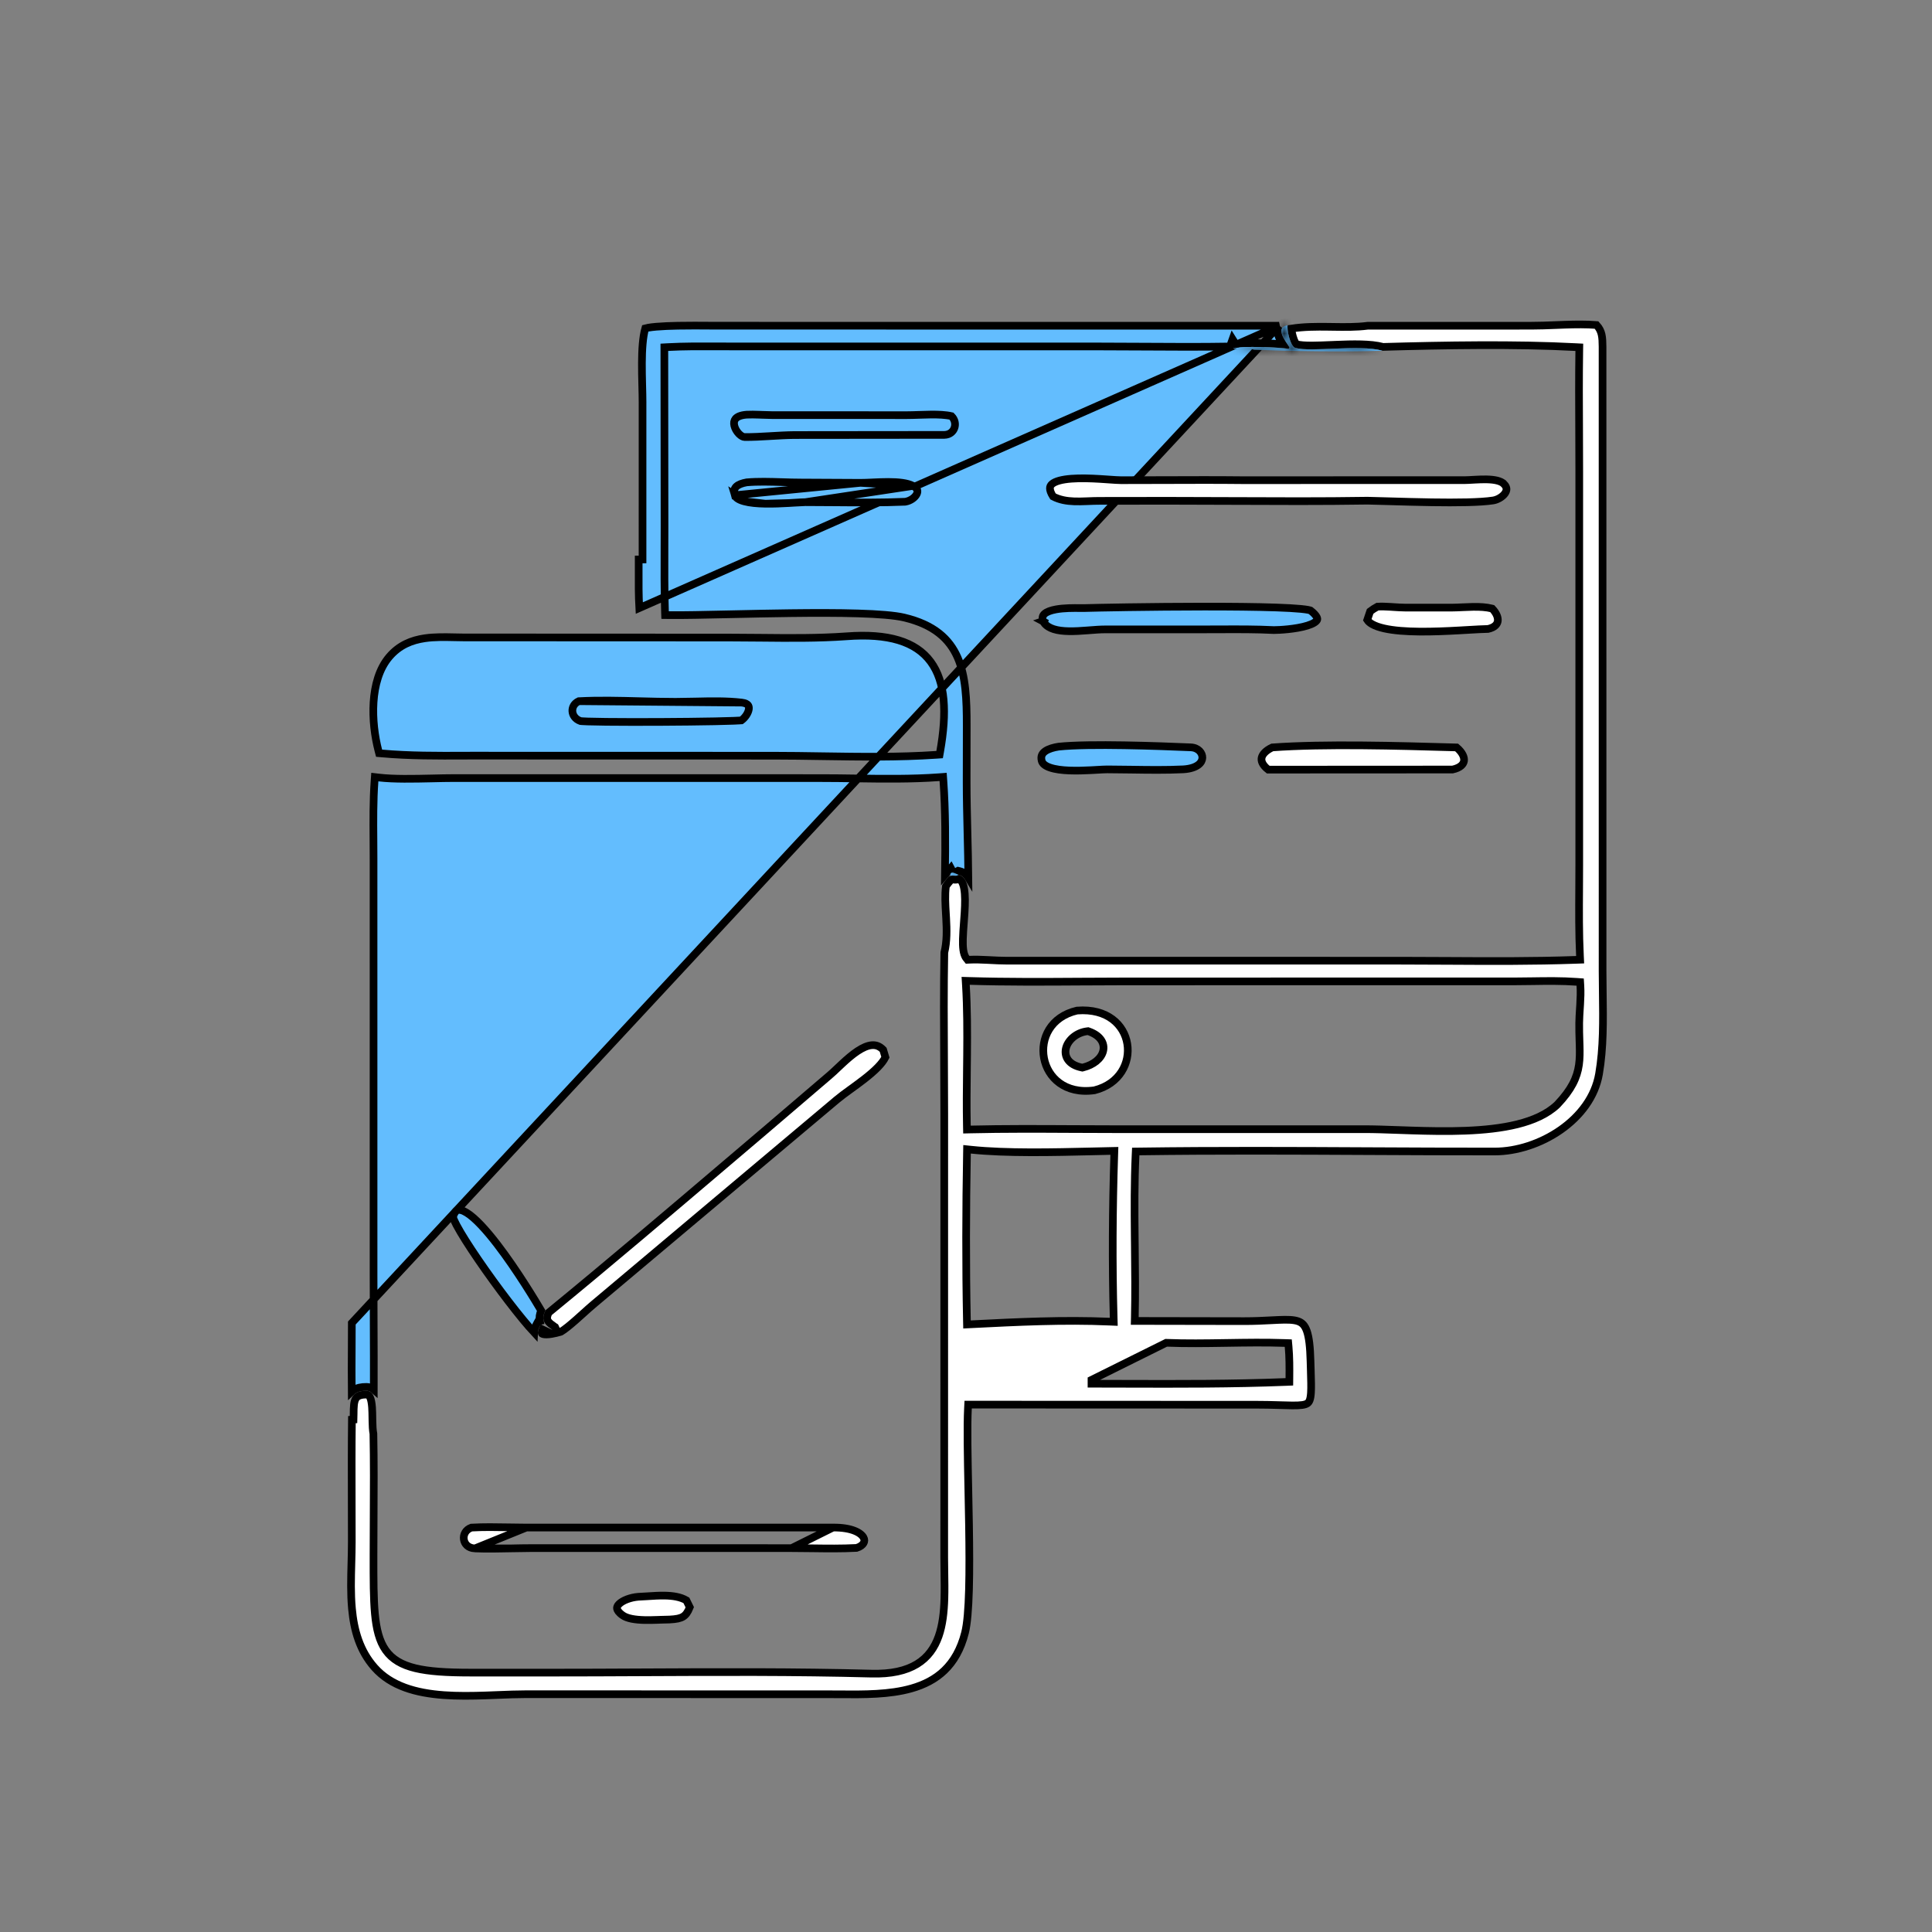 <svg xmlns="http://www.w3.org/2000/svg" width="252" height="252" viewBox="0 0 252 252" fill="none"><rect x="0" y="0" width="252" height="252" fill="#808080" stroke="none"/><path d="M166.836 42.488L93.351 42.483C93.35 42.483 93.35 42.483 93.35 42.483C93.121 42.483 92.808 42.48 92.433 42.477C91.398 42.469 89.896 42.457 88.413 42.486C87.405 42.505 86.418 42.544 85.607 42.614C85.201 42.649 84.846 42.691 84.558 42.742C84.395 42.77 84.264 42.8 84.162 42.828C83.838 43.973 83.737 45.614 83.728 47.348C83.723 48.264 83.743 49.19 83.765 50.06C83.768 50.171 83.77 50.281 83.773 50.39C83.792 51.133 83.81 51.829 83.81 52.425V52.425L83.809 72.973V72.973L83.309 72.973C83.31 73.436 83.308 73.901 83.306 74.366C83.298 76.015 83.291 77.668 83.385 79.313L166.836 42.488ZM166.836 42.488C166.797 42.542 166.763 42.601 166.734 42.665C166.55 43.067 166.64 43.505 166.76 43.839C166.889 44.196 167.106 44.573 167.321 44.904C166.534 44.835 165.446 44.78 164.388 44.761C163.616 44.746 162.847 44.751 162.203 44.784C161.882 44.801 161.586 44.825 161.335 44.859C161.281 44.866 161.228 44.873 161.176 44.882L160.77 44.238L160.427 45.196C156.609 45.261 152.783 45.237 148.955 45.213C147.007 45.201 145.06 45.189 143.112 45.189L95.156 45.186H95.156C94.569 45.186 93.978 45.184 93.387 45.181C91.31 45.172 89.212 45.162 87.127 45.274L86.653 45.3L86.654 45.774L86.678 68.627C86.678 68.627 86.678 68.627 86.678 68.627C86.678 69.535 86.675 70.444 86.672 71.355C86.662 74.147 86.651 76.952 86.736 79.749L86.751 80.228L87.229 80.234C89.007 80.257 91.904 80.194 95.24 80.122C97.695 80.068 100.388 80.01 103.047 79.977C106.193 79.938 109.299 79.933 111.932 80.014C114.581 80.094 116.708 80.26 117.922 80.547C121.844 81.474 123.846 83.35 124.902 85.755C125.981 88.211 126.099 91.27 126.095 94.627C126.095 94.628 126.095 94.628 126.095 94.628L126.084 101.941V101.941C126.083 104.09 126.139 106.391 126.196 108.745C126.242 110.643 126.289 112.574 126.308 114.487C126.057 114.07 125.692 113.748 125.161 113.625L124.971 113.581L124.801 113.677C124.708 113.73 124.658 113.742 124.638 113.746C124.621 113.749 124.604 113.75 124.559 113.743C124.547 113.741 124.533 113.738 124.516 113.735C124.458 113.725 124.375 113.71 124.272 113.707L124.022 113.235L123.545 113.806C123.476 113.889 123.399 113.977 123.317 114.07C123.298 114.093 123.278 114.115 123.258 114.138C123.316 109.951 123.332 105.738 123.051 101.837L123.015 101.337L122.516 101.374C118.911 101.638 115.229 101.586 111.553 101.534C110.069 101.513 108.586 101.492 107.11 101.492L59.227 101.487H59.226C58.351 101.488 57.386 101.51 56.39 101.533C53.971 101.587 51.367 101.647 49.41 101.417L48.89 101.356L48.853 101.878C48.672 104.435 48.691 107.023 48.711 109.578C48.717 110.369 48.723 111.157 48.723 111.94L48.726 166.438C48.726 168.542 48.734 170.645 48.743 172.747C48.754 175.584 48.765 178.42 48.756 181.254C48.721 181.223 48.684 181.194 48.645 181.166C48.406 180.992 48.122 180.903 47.807 180.901C47.125 180.895 46.575 181.018 46.148 181.291C46.048 181.355 45.958 181.425 45.877 181.501C45.856 179.592 45.867 177.68 45.878 175.765C45.884 174.7 45.89 173.633 45.89 172.565V172.565L166.836 42.488ZM49.357 97.903L49.446 98.244L49.797 98.275C53.432 98.596 57.017 98.58 60.627 98.564C60.906 98.563 61.185 98.562 61.464 98.561C61.465 98.561 61.465 98.561 61.465 98.561L100.837 98.57H100.837C102.935 98.571 105.053 98.603 107.181 98.636C112.172 98.713 117.213 98.79 122.168 98.451L122.558 98.424L122.626 98.04C123.53 92.953 123.332 88.948 121.397 86.321C119.437 83.66 115.836 82.585 110.409 82.997C106.685 83.263 102.918 83.224 99.145 83.185C97.784 83.171 96.423 83.157 95.063 83.157C95.062 83.157 95.062 83.157 95.062 83.157L60.46 83.142C60.459 83.142 60.459 83.142 60.458 83.142C60.087 83.139 59.706 83.131 59.32 83.123C58.027 83.095 56.672 83.065 55.395 83.253C53.705 83.501 52.084 84.135 50.774 85.67C49.442 87.23 48.865 89.408 48.725 91.598C48.584 93.798 48.88 96.075 49.357 97.903Z" fill="#63BDFE" stroke="black"></path><mask id="path-2-inside-1_1559_10728" fill="white"><path d="M123.929 114.127C124.044 113.512 124.62 113.969 125.049 114.112C124.524 114.411 124.425 114.103 123.993 114.248L123.929 114.127Z"></path></mask><path d="M123.929 114.127C124.044 113.512 124.62 113.969 125.049 114.112C124.524 114.411 124.425 114.103 123.993 114.248L123.929 114.127Z" fill="#63BDFE"></path><path d="M123.929 114.127L122.946 113.943L122.882 114.286L123.045 114.595L123.929 114.127ZM125.049 114.112L125.543 114.981L127.493 113.872L125.365 113.163L125.049 114.112ZM123.993 114.248L123.109 114.716L123.507 115.467L124.312 115.196L123.993 114.248ZM124.912 114.311C124.911 114.314 124.9 114.374 124.85 114.458C124.795 114.549 124.702 114.652 124.566 114.726C124.434 114.796 124.313 114.813 124.236 114.814C124.164 114.815 124.121 114.803 124.119 114.803C124.115 114.802 124.127 114.805 124.161 114.819C124.195 114.832 124.235 114.85 124.292 114.876C124.381 114.918 124.56 115.003 124.733 115.061L125.365 113.163C125.323 113.149 125.269 113.124 125.126 113.059C125.02 113.01 124.827 112.921 124.623 112.868C124.436 112.819 124.031 112.742 123.618 112.965C123.167 113.207 123.003 113.637 122.946 113.943L124.912 114.311ZM124.554 113.243C124.499 113.274 124.505 113.262 124.554 113.253C124.61 113.244 124.651 113.251 124.633 113.248C124.626 113.247 124.617 113.246 124.599 113.243C124.585 113.24 124.56 113.236 124.534 113.232C124.481 113.224 124.405 113.213 124.314 113.209C124.117 113.199 123.905 113.223 123.674 113.301L124.312 115.196C124.252 115.216 124.114 115.193 124.339 115.227C124.465 115.245 124.657 115.265 124.892 115.225C125.121 115.185 125.336 115.099 125.543 114.981L124.554 113.243ZM124.877 113.78L124.813 113.659L123.045 114.595L123.109 114.716L124.877 113.78Z" fill="black" mask="url(#path-2-inside-1_1559_10728)"></path><path d="M75.493 91.459C78.123 91.32 80.773 91.39 83.436 91.46C84.989 91.501 86.546 91.542 88.107 91.542L75.493 91.459ZM75.493 91.459C74.885 91.743 74.633 92.263 74.658 92.754C74.684 93.264 75.014 93.799 75.705 94.049C75.712 94.05 75.724 94.052 75.743 94.054C75.789 94.059 75.855 94.066 75.942 94.072C76.117 94.084 76.358 94.096 76.66 94.106C77.261 94.126 78.087 94.142 79.064 94.152C81.017 94.174 83.566 94.176 86.125 94.164C88.684 94.151 91.25 94.123 93.238 94.084C94.232 94.064 95.079 94.042 95.708 94.017C96.022 94.005 96.279 93.992 96.47 93.979C96.566 93.973 96.643 93.966 96.7 93.96C96.703 93.96 96.706 93.959 96.709 93.959C97.21 93.591 97.601 92.991 97.671 92.502C97.706 92.259 97.658 92.088 97.56 91.969C97.459 91.847 97.239 91.699 96.769 91.642L75.493 91.459ZM90.664 91.502C89.81 91.522 88.956 91.542 88.107 91.542L90.664 91.502ZM90.664 91.502C92.734 91.455 94.799 91.407 96.769 91.642L90.664 91.502ZM75.725 94.056L75.725 94.056L75.725 94.056Z" fill="#63BDFE" stroke="black"></path><path d="M45.877 196.182C45.868 192.509 45.858 188.839 45.901 185.171L46.113 185.156C46.122 184.913 46.124 184.671 46.125 184.44L46.125 184.392C46.127 184.176 46.128 183.972 46.134 183.774C46.147 183.345 46.184 182.993 46.275 182.711C46.361 182.443 46.49 182.26 46.687 182.133C46.895 182.001 47.232 181.896 47.799 181.901C47.922 181.902 48 181.934 48.059 181.976C48.123 182.023 48.194 182.104 48.261 182.244C48.403 182.537 48.486 182.985 48.528 183.558C48.56 183.997 48.567 184.467 48.573 184.944C48.575 185.08 48.577 185.217 48.58 185.354C48.591 185.934 48.612 186.526 48.705 187.012C48.777 190.659 48.757 194.311 48.737 197.967C48.728 199.599 48.72 201.232 48.719 202.866L48.719 203.003C48.717 206.054 48.716 208.523 48.901 210.496C49.089 212.494 49.473 214.06 50.303 215.238C51.148 216.436 52.405 217.165 54.184 217.595C55.949 218.021 58.273 218.165 61.313 218.166L71.682 218.168C75.653 218.169 79.627 218.15 83.6 218.131C93.628 218.083 103.655 218.035 113.659 218.299C116.245 218.367 118.175 217.924 119.601 217.056C121.037 216.183 121.909 214.91 122.432 213.427C122.95 211.955 123.129 210.265 123.182 208.523C123.216 207.4 123.198 206.225 123.18 205.06C123.17 204.428 123.16 203.8 123.159 203.184L123.164 145.355C123.165 143.04 123.152 140.725 123.139 138.412C123.113 133.688 123.087 128.969 123.172 124.255C123.535 122.781 123.491 121.242 123.411 119.779C123.4 119.588 123.389 119.399 123.378 119.212C123.304 117.941 123.234 116.741 123.376 115.614C123.547 115.332 123.772 115.073 124.022 114.785C124.03 114.776 124.038 114.767 124.046 114.758L124.152 114.722C124.215 114.701 124.225 114.703 124.325 114.719C124.348 114.722 124.377 114.727 124.412 114.732C124.511 114.747 124.645 114.76 124.807 114.732C124.899 114.716 124.99 114.689 125.084 114.651C125.383 114.793 125.62 115.162 125.755 115.907C125.907 116.744 125.887 117.849 125.814 119.037C125.789 119.457 125.756 119.89 125.724 120.32C125.667 121.074 125.612 121.818 125.595 122.468C125.581 122.985 125.591 123.471 125.647 123.886C125.701 124.286 125.808 124.695 126.046 124.992L126.206 125.191L126.461 125.179C127.212 125.142 127.992 125.171 128.794 125.211C128.931 125.218 129.069 125.225 129.208 125.232C129.872 125.267 130.549 125.302 131.212 125.303H131.213L182.716 125.308C184.729 125.309 186.747 125.32 188.768 125.332C194.373 125.364 199.999 125.395 205.598 125.197L206.104 125.179L206.08 124.673C205.94 121.74 205.958 118.794 205.977 115.84C205.983 114.822 205.989 113.804 205.989 112.784L205.99 61.522C205.99 59.766 205.982 58.01 205.974 56.256C205.957 52.762 205.94 49.272 205.99 45.782L205.997 45.301L205.517 45.276C197.697 44.858 188.235 45.024 180.396 45.249C178.776 44.811 176.397 44.877 174.25 44.965C174.05 44.974 173.852 44.982 173.656 44.99C172.763 45.028 171.917 45.064 171.167 45.068C170.252 45.071 169.547 45.025 169.106 44.899C169.101 44.895 169.091 44.886 169.078 44.872C169.04 44.831 168.991 44.763 168.936 44.663C168.826 44.463 168.721 44.187 168.635 43.883C168.549 43.583 168.488 43.274 168.456 43.017C168.45 42.96 168.444 42.908 168.441 42.859C170.068 42.608 171.697 42.604 173.316 42.626C173.49 42.628 173.663 42.631 173.837 42.634C175.384 42.657 176.929 42.681 178.392 42.489L199.726 42.484C200.759 42.484 201.824 42.442 202.883 42.4C203.298 42.384 203.713 42.367 204.124 42.353C205.53 42.306 206.914 42.288 208.242 42.392C208.973 43.182 209.016 43.963 209.029 45.223C209.029 45.224 209.029 45.225 209.029 45.226L209.033 126.684V126.685C209.034 127.627 209.047 128.573 209.06 129.521C209.109 133.082 209.158 136.659 208.57 140.079C208.059 143.054 206.129 145.581 203.564 147.374C200.999 149.168 197.842 150.195 194.962 150.197C189.509 150.201 184.05 150.175 178.589 150.149C168.597 150.1 158.597 150.052 148.611 150.19L148.14 150.196L148.118 150.667C147.957 154.192 147.973 157.725 148.009 161.246C148.014 161.705 148.019 162.164 148.024 162.622C148.057 165.686 148.091 168.739 148.022 171.786L148.01 172.297L148.521 172.298L162.288 172.321H162.288C163.635 172.322 164.801 172.262 165.787 172.21C166.133 172.192 166.458 172.175 166.76 172.163C167.953 172.113 168.756 172.134 169.329 172.34C169.84 172.525 170.204 172.871 170.467 173.638C170.743 174.444 170.888 175.667 170.937 177.531C170.949 177.967 170.961 178.37 170.973 178.744C171.011 180.014 171.04 180.945 170.996 181.646C170.94 182.565 170.765 182.883 170.531 183.044C170.397 183.136 170.193 183.212 169.862 183.26C169.531 183.308 169.109 183.323 168.562 183.319C168.138 183.316 167.655 183.301 167.098 183.284C166.937 183.279 166.769 183.274 166.594 183.269C165.821 183.247 164.927 183.226 163.897 183.225L126.756 183.211L126.281 183.211L126.257 183.686C126.136 186.068 126.218 190.069 126.307 194.389C126.338 195.903 126.37 197.457 126.394 198.994C126.441 201.963 126.459 204.876 126.39 207.345C126.321 209.829 126.164 211.815 125.874 212.96C125.317 215.16 124.374 216.739 123.185 217.883C121.995 219.029 120.531 219.762 118.898 220.228C116.027 221.046 112.712 221.022 109.546 220.999C109.076 220.995 108.61 220.992 108.149 220.991H108.149L68.561 220.984C67.421 220.984 66.185 221.034 64.913 221.084C64.405 221.105 63.891 221.125 63.375 221.143C61.557 221.205 59.695 221.233 57.893 221.102C54.278 220.84 51.006 219.941 48.848 217.498C46.92 215.316 46.169 212.663 45.908 209.816C45.729 207.866 45.783 205.876 45.836 203.901C45.861 202.965 45.886 202.032 45.886 201.108C45.886 199.466 45.882 197.823 45.877 196.182ZM126.502 127.951L125.955 127.935L125.988 128.48C126.167 131.509 126.169 134.561 126.141 137.627C126.135 138.244 126.128 138.861 126.121 139.48C126.094 141.929 126.066 144.386 126.114 146.831L126.124 147.333L126.626 147.321C130.976 147.22 135.332 147.242 139.694 147.264C141.492 147.273 143.291 147.283 145.091 147.283H145.091H177.983C179.276 147.283 180.772 147.336 182.393 147.394C182.949 147.413 183.518 147.434 184.1 147.453C186.371 147.526 188.807 147.577 191.18 147.483C193.551 147.39 195.877 147.152 197.927 146.641C199.973 146.131 201.785 145.34 203.088 144.113L203.098 144.103L203.108 144.094C204.979 142.127 205.708 140.572 205.948 138.902C206.066 138.084 206.064 137.255 206.039 136.372C206.033 136.164 206.026 135.953 206.019 135.738C205.996 135.03 205.971 134.276 205.983 133.43C205.992 132.818 206.031 132.212 206.07 131.593C206.082 131.405 206.094 131.216 206.106 131.025C206.154 130.214 206.188 129.381 206.136 128.536L206.109 128.1L205.674 128.068C203.733 127.924 201.755 127.953 199.814 127.982C199.085 127.993 198.362 128.004 197.648 128.005L147.066 128.011C145.051 128.011 143.035 128.023 141.02 128.036C136.173 128.066 131.329 128.097 126.502 127.951ZM126.678 149.965L126.136 149.908L126.126 150.453C125.995 157.691 125.971 165.001 126.119 172.242L126.13 172.757L126.644 172.731C132.687 172.425 138.716 172.127 144.738 172.388L145.274 172.411L145.259 171.875C145.066 164.821 145.112 157.699 145.337 150.643L145.354 150.116L144.827 150.127C144.073 150.142 143.285 150.161 142.471 150.18C137.359 150.3 131.263 150.444 126.678 149.965ZM152.129 175.148L152.112 175.147L142.369 179.983L142.369 180.483C142.369 180.483 142.369 180.483 142.369 180.483C143.855 180.485 145.342 180.489 146.829 180.493C153.779 180.513 160.744 180.532 167.701 180.257L168.176 180.238L168.181 179.763C168.194 178.398 168.2 177.019 168.074 175.628L168.034 175.189L167.594 175.174C165.059 175.084 162.519 175.125 159.993 175.166L159.838 175.168C157.256 175.21 154.688 175.249 152.129 175.148Z" fill="white" stroke="black"></path><path d="M142.031 134.538L141.921 134.499L141.804 134.513C140.486 134.672 139.393 135.567 139.072 136.6C138.906 137.133 138.945 137.722 139.301 138.226C139.65 138.721 140.252 139.062 141.064 139.233L141.177 139.256L141.289 139.228C142.616 138.893 143.638 138.097 143.886 137.103C144.014 136.589 143.92 136.058 143.587 135.596C143.262 135.144 142.733 134.787 142.031 134.538ZM140.479 131.813C142.495 131.652 144.028 132.138 145.101 132.943C146.184 133.754 146.833 134.913 147.035 136.149C147.438 138.608 146.072 141.372 142.757 142.212C140.809 142.486 139.29 142.053 138.202 141.264C137.105 140.469 136.414 139.286 136.175 138.012C135.702 135.483 137.01 132.623 140.479 131.813Z" fill="white" stroke="black"></path><mask id="path-7-inside-2_1559_10728" fill="white"><path d="M163.602 45.62C162.837 45.398 161.907 45.449 161.115 45.497L160.979 45.505L160.895 45.373L160.859 45.473C161.841 45.086 166.856 45.286 168.082 45.496L168.219 45.251L168.232 45.35C167.664 44.517 166.221 42.675 167.961 42.432C167.812 42.937 168.297 45.181 168.948 45.373C171.017 45.983 177.28 44.881 180.335 45.751C175.083 45.908 168.814 45.824 163.602 45.62Z"></path></mask><path d="M163.602 45.62C162.837 45.398 161.907 45.449 161.115 45.497L160.979 45.505L160.895 45.373L160.859 45.473C161.841 45.086 166.856 45.286 168.082 45.496L168.219 45.251L168.232 45.35C167.664 44.517 166.221 42.675 167.961 42.432C167.812 42.937 168.297 45.181 168.948 45.373C171.017 45.983 177.28 44.881 180.335 45.751C175.083 45.908 168.814 45.824 163.602 45.62Z" fill="#63BDFE"></path><path d="M163.602 45.62L163.323 46.581L163.441 46.615L163.563 46.62L163.602 45.62ZM161.115 45.497L161.055 44.498L161.051 44.499L161.115 45.497ZM160.979 45.505L160.133 46.039L160.45 46.541L161.042 46.503L160.979 45.505ZM160.895 45.373L161.741 44.839L160.646 43.104L159.954 45.036L160.895 45.373ZM160.859 45.473L159.918 45.136L159.174 47.212L161.226 46.403L160.859 45.473ZM168.082 45.496L167.913 46.482L168.611 46.602L168.956 45.983L168.082 45.496ZM168.219 45.251L169.211 45.121L168.818 42.124L167.346 44.764L168.219 45.251ZM168.232 45.35L167.406 45.913L169.224 45.22L168.232 45.35ZM167.961 42.432L168.92 42.716L169.36 41.227L167.823 41.442L167.961 42.432ZM168.948 45.373L168.665 46.333L168.665 46.333L168.948 45.373ZM180.335 45.751L180.365 46.751L180.609 44.789L180.335 45.751ZM163.881 44.66C162.919 44.38 161.808 44.454 161.055 44.498L161.174 46.495C162.007 46.445 162.754 46.415 163.323 46.581L163.881 44.66ZM161.051 44.499L160.915 44.507L161.042 46.503L161.178 46.495L161.051 44.499ZM161.824 44.972L161.741 44.839L160.049 45.907L160.133 46.039L161.824 44.972ZM159.954 45.036L159.918 45.136L161.801 45.81L161.837 45.71L159.954 45.036ZM161.226 46.403C161.219 46.406 161.24 46.398 161.301 46.385C161.358 46.372 161.435 46.359 161.534 46.346C161.731 46.319 161.983 46.298 162.281 46.282C162.877 46.252 163.609 46.247 164.361 46.261C165.888 46.288 167.382 46.391 167.913 46.482L168.251 44.511C167.557 44.392 165.93 44.289 164.397 44.261C163.62 44.247 162.837 44.251 162.178 44.285C161.849 44.302 161.539 44.327 161.269 44.363C161.018 44.397 160.733 44.448 160.493 44.543L161.226 46.403ZM168.956 45.983L169.093 45.738L167.346 44.764L167.209 45.009L168.956 45.983ZM167.228 45.38L167.241 45.48L169.224 45.22L169.211 45.121L167.228 45.38ZM169.058 44.786C168.893 44.544 168.726 44.317 168.548 44.037C168.372 43.764 168.241 43.522 168.172 43.331C168.091 43.106 168.165 43.144 168.099 43.289C167.999 43.508 167.835 43.459 168.099 43.423L167.823 41.442C167.217 41.526 166.581 41.799 166.28 42.457C166.013 43.042 166.157 43.639 166.29 44.009C166.56 44.759 167.176 45.577 167.406 45.913L169.058 44.786ZM167.002 42.148C166.942 42.35 166.934 42.555 166.934 42.698C166.934 42.858 166.947 43.029 166.968 43.199C167.009 43.538 167.087 43.922 167.192 44.293C167.296 44.658 167.438 45.05 167.621 45.385C167.713 45.553 167.831 45.734 167.981 45.894C168.126 46.05 168.351 46.24 168.665 46.333L169.231 44.414C169.309 44.437 169.364 44.469 169.396 44.491C169.428 44.513 169.443 44.53 169.444 44.531C169.445 44.532 169.439 44.525 169.425 44.506C169.412 44.486 169.395 44.459 169.375 44.422C169.289 44.267 169.197 44.03 169.116 43.747C169.038 43.469 168.981 43.186 168.953 42.956C168.939 42.842 168.934 42.753 168.934 42.693C168.934 42.616 168.942 42.64 168.92 42.716L167.002 42.148ZM168.665 46.333C169.338 46.531 170.252 46.571 171.174 46.567C172.124 46.563 173.225 46.509 174.312 46.464C176.57 46.371 178.721 46.331 180.062 46.713L180.609 44.789C178.894 44.301 176.386 44.377 174.23 44.466C173.112 44.511 172.068 44.564 171.166 44.567C170.237 44.571 169.592 44.521 169.231 44.414L168.665 46.333ZM180.305 44.752C175.082 44.908 168.837 44.824 163.641 44.621L163.563 46.62C168.791 46.823 175.084 46.909 180.365 46.751L180.305 44.752Z" fill="black" mask="url(#path-7-inside-2_1559_10728)"></path><path d="M183.268 79.251V79.251L183.271 79.251L189.311 79.254L189.315 79.254C189.778 79.251 190.253 79.23 190.724 79.207L190.791 79.204C191.243 79.183 191.69 79.162 192.135 79.155C193.024 79.141 193.868 79.184 194.635 79.381C195.234 80.005 195.427 80.605 195.358 81.028C195.294 81.418 194.973 81.84 194.097 82.038C193.443 82.048 192.523 82.102 191.462 82.163C191.089 82.185 190.698 82.208 190.295 82.23C188.706 82.318 186.909 82.399 185.182 82.384C183.45 82.369 181.815 82.258 180.542 81.971C179.905 81.827 179.382 81.644 178.989 81.422C178.674 81.245 178.464 81.055 178.335 80.857C178.421 80.586 178.515 80.317 178.611 80.042C178.646 79.942 178.682 79.84 178.717 79.738C179.014 79.506 179.321 79.317 179.67 79.126C180.209 79.094 180.774 79.118 181.363 79.154C181.492 79.162 181.623 79.171 181.754 79.18C182.253 79.213 182.767 79.247 183.268 79.251Z" fill="white" stroke="black"></path><path d="M155.324 97.48L155.324 97.48C156.313 97.522 156.853 98.229 156.83 98.841C156.819 99.143 156.676 99.474 156.308 99.756C155.932 100.044 155.306 100.29 154.337 100.349C152.089 100.457 149.822 100.423 147.546 100.389C146.509 100.374 145.472 100.358 144.433 100.356C144.115 100.356 143.641 100.383 143.091 100.415C142.852 100.429 142.598 100.444 142.337 100.457C141.458 100.503 140.457 100.538 139.496 100.501C138.529 100.464 137.639 100.353 136.969 100.124C136.287 99.891 135.961 99.583 135.873 99.233L135.873 99.233C135.79 98.903 135.82 98.664 135.897 98.484C135.975 98.298 136.121 98.129 136.339 97.977C136.787 97.665 137.454 97.483 138.091 97.387C142.101 96.965 151.213 97.303 155.324 97.48Z" fill="#63BDFE" stroke="black"></path><path d="M112.221 62.978L112.219 62.978L104.506 62.939C104.505 62.939 104.505 62.939 104.504 62.939C103.684 62.939 102.85 62.913 102.018 62.886C100.443 62.837 98.871 62.787 97.396 62.915C96.794 63.022 96.321 63.201 96.047 63.458C95.918 63.579 95.834 63.716 95.796 63.881C95.756 64.05 95.756 64.281 95.848 64.597L112.221 62.978ZM112.221 62.978C112.674 62.979 113.21 62.954 113.774 62.928C113.82 62.926 113.867 62.923 113.915 62.921C114.536 62.893 115.192 62.864 115.841 62.864C117.166 62.864 118.351 62.983 119.093 63.376L119.093 63.376M112.221 62.978L119.093 63.376M119.093 63.376C119.449 63.565 119.588 63.764 119.638 63.915C119.688 64.066 119.674 64.25 119.566 64.46C119.343 64.896 118.768 65.329 118.077 65.445C115.026 65.575 111.962 65.549 108.891 65.522C107.611 65.511 106.331 65.5 105.049 65.5H105.049M119.093 63.376L105.049 65.5M105.049 65.5C104.727 65.5 104.215 65.533 103.611 65.571M105.049 65.5L103.611 65.571M103.611 65.571C103.378 65.585 103.132 65.601 102.878 65.616M103.611 65.571L102.878 65.616M102.878 65.616C101.944 65.67 100.863 65.719 99.82 65.7M102.878 65.616L99.82 65.7M99.82 65.7C98.77 65.681 97.79 65.593 97.047 65.388M99.82 65.7L97.047 65.388M97.047 65.388C96.269 65.173 95.931 64.881 95.848 64.597L97.047 65.388Z" fill="#63BDFE" stroke="black"></path><path d="M164.562 98.842C164.655 98.398 165.087 97.892 165.953 97.489C172.779 96.997 182.42 97.275 189.493 97.478C189.662 97.483 189.829 97.488 189.994 97.493C190.782 98.16 191.022 98.805 190.956 99.246C190.894 99.665 190.509 100.148 189.461 100.374L165.419 100.387C164.633 99.778 164.481 99.235 164.562 98.842Z" fill="white" stroke="black"></path><path d="M100.707 54.145V54.145L100.71 54.145L118.299 54.151H118.299C118.755 54.151 119.262 54.134 119.782 54.116L119.848 54.114C120.351 54.096 120.867 54.079 121.38 54.073C122.404 54.063 123.365 54.103 124.11 54.278C124.568 54.741 124.657 55.328 124.496 55.804C124.326 56.303 123.875 56.705 123.188 56.725L103.612 56.745L103.608 56.745C102.588 56.755 101.568 56.815 100.563 56.875C100.486 56.88 100.409 56.885 100.332 56.889C99.248 56.953 98.18 57.012 97.117 57.004H97.117C96.948 57.003 96.67 56.88 96.376 56.577C96.094 56.286 95.87 55.9 95.782 55.526C95.695 55.157 95.748 54.852 95.932 54.628C96.123 54.397 96.539 54.149 97.398 54.087C97.925 54.062 98.465 54.074 99.02 54.094C99.15 54.099 99.281 54.104 99.413 54.109C99.841 54.126 100.277 54.143 100.707 54.145Z" fill="#63BDFE" stroke="black"></path><path d="M141.363 79.315L141.363 79.315L141.374 79.315C142.958 79.265 150.111 79.127 157.023 79.121C160.479 79.118 163.869 79.149 166.47 79.239C167.771 79.284 168.867 79.344 169.672 79.422C170.076 79.461 170.396 79.504 170.629 79.548C170.745 79.571 170.831 79.592 170.889 79.611C170.915 79.619 170.93 79.626 170.937 79.629C171.385 79.978 171.626 80.26 171.739 80.47C171.846 80.668 171.83 80.778 171.802 80.847C171.765 80.941 171.663 81.07 171.43 81.215C171.203 81.357 170.894 81.488 170.522 81.604C169.025 82.069 166.861 82.184 166.157 82.183C163.87 82.069 161.571 82.078 159.292 82.087C158.659 82.09 158.028 82.092 157.398 82.092H157.398L144.111 82.096L144.111 82.096C143.514 82.096 142.822 82.15 142.115 82.205C142.025 82.212 141.935 82.219 141.845 82.226C141.034 82.288 140.204 82.344 139.417 82.33C137.896 82.303 136.748 82.012 136.173 81.228L136.202 81.125L136.016 81.027L136.049 81.016C135.966 80.753 135.97 80.565 136.006 80.429C136.042 80.295 136.121 80.171 136.257 80.053C136.548 79.799 137.058 79.609 137.725 79.487C138.792 79.292 140.027 79.304 140.85 79.312C141.047 79.314 141.221 79.316 141.363 79.315ZM170.921 79.616L170.921 79.616L170.921 79.616Z" fill="#63BDFE" stroke="black"></path><path d="M162.133 62.633V62.633L162.138 62.633L191.104 62.625L191.108 62.625C191.396 62.623 191.746 62.603 192.115 62.581C192.212 62.576 192.311 62.57 192.409 62.565C192.893 62.538 193.407 62.516 193.907 62.527C194.409 62.538 194.879 62.582 195.278 62.681C195.68 62.782 195.971 62.928 196.155 63.114L196.156 63.114C196.415 63.375 196.492 63.602 196.498 63.781C196.504 63.968 196.434 64.174 196.274 64.389C195.943 64.833 195.315 65.189 194.765 65.276C193.1 65.538 189.965 65.567 186.732 65.517C184.791 65.487 182.863 65.431 181.216 65.382C180.113 65.35 179.137 65.321 178.369 65.307L178.36 65.306L178.351 65.307C172.455 65.398 166.555 65.372 160.651 65.346C157.867 65.334 155.081 65.321 152.296 65.321L152.295 65.321L143.367 65.332L143.367 65.332C142.9 65.332 142.432 65.35 141.975 65.368C141.886 65.372 141.797 65.375 141.709 65.378C141.164 65.399 140.637 65.413 140.12 65.395C139.13 65.36 138.208 65.204 137.349 64.754C137.053 64.284 136.953 63.941 136.95 63.703C136.947 63.474 137.031 63.298 137.214 63.138C137.414 62.962 137.735 62.806 138.184 62.684C138.627 62.564 139.159 62.485 139.745 62.44C140.919 62.35 142.258 62.396 143.446 62.467C143.875 62.492 144.292 62.522 144.673 62.549C145.321 62.594 145.866 62.633 146.202 62.633C148.073 62.634 149.943 62.628 151.812 62.621C155.255 62.609 158.694 62.596 162.133 62.633Z" fill="white" stroke="black"></path><path d="M81.221 210.7L81.221 210.7C80.679 210.319 80.514 210.014 80.481 209.824C80.452 209.657 80.507 209.462 80.736 209.231C81.218 208.745 82.247 208.352 83.274 208.273C83.676 208.259 84.084 208.232 84.497 208.204C85.208 208.157 85.936 208.109 86.677 208.12C87.778 208.138 88.768 208.294 89.528 208.742L89.971 209.646C89.707 210.315 89.434 210.656 89.109 210.86C88.736 211.093 88.215 211.199 87.336 211.243C86.985 211.243 86.573 211.258 86.139 211.275C86.03 211.279 85.919 211.283 85.807 211.287C85.241 211.308 84.642 211.324 84.055 211.31C83.467 211.295 82.903 211.249 82.407 211.15C81.907 211.05 81.506 210.901 81.221 210.7Z" fill="white" stroke="black"></path><path d="M64.848 162.3C67.445 165.677 69.939 169.847 70.586 170.941C70.393 171.409 70.309 171.859 70.408 172.297L70.201 172.335L70.085 172.539C69.838 172.978 69.673 173.406 69.659 173.792C69.234 173.336 68.733 172.756 68.182 172.088C67.014 170.671 65.637 168.87 64.308 167.037C62.979 165.203 61.702 163.344 60.733 161.808C60.249 161.04 59.845 160.358 59.551 159.805C59.293 159.318 59.141 158.969 59.079 158.757C59.268 158.101 59.52 157.897 59.705 157.839C59.93 157.768 60.306 157.826 60.878 158.182C62.001 158.882 63.416 160.438 64.848 162.3Z" fill="#63BDFE" stroke="black"></path><path d="M68.657 199.246H68.657C67.876 199.245 67.096 199.231 66.319 199.217C64.693 199.189 63.078 199.16 61.487 199.251C60.718 199.531 60.423 200.183 60.499 200.77C60.575 201.363 61.037 201.93 61.946 201.969L68.657 199.246ZM68.657 199.246L108.649 199.245L108.653 199.245M68.657 199.246L108.653 199.245M108.653 199.245C111.145 199.222 112.303 199.952 112.628 200.534C112.779 200.803 112.768 201.055 112.642 201.276C112.512 201.504 112.224 201.751 111.725 201.903C109.799 202.005 107.855 201.979 105.9 201.953C105.019 201.941 104.137 201.929 103.252 201.929H103.252M108.653 199.245L103.252 201.929M103.252 201.929L69.447 201.924H69.447M103.252 201.929L69.447 201.924M69.447 201.924C68.504 201.924 67.565 201.944 66.63 201.965M69.447 201.924L66.63 201.965M66.63 201.965C65.056 201.999 63.494 202.034 61.946 201.969L66.63 201.965Z" fill="white" stroke="black"></path><path d="M70.677 173.935C70.676 173.934 70.6 173.813 70.769 173.406C70.943 173.487 71.144 173.587 71.329 173.679L71.33 173.679L71.36 173.694C71.537 173.782 71.725 173.876 71.822 173.912C71.838 173.918 71.864 173.928 71.894 173.936C71.909 173.939 71.934 173.946 71.966 173.95C71.988 173.952 72.06 173.961 72.149 173.94C72.248 173.917 72.461 173.825 72.522 173.568C72.568 173.377 72.487 173.233 72.472 173.205L72.471 173.205C72.429 173.129 72.374 173.079 72.364 173.07L72.363 173.069C72.306 173.017 72.214 172.954 72.125 172.894C71.653 172.579 71.462 172.338 71.397 172.128C71.339 171.94 71.35 171.673 71.552 171.224C79.455 164.747 87.239 158.127 95.019 151.511C96.54 150.217 98.06 148.924 99.582 147.632L99.583 147.631L108.234 140.235C108.234 140.235 108.235 140.235 108.235 140.235C108.539 139.978 108.897 139.638 109.278 139.277C109.477 139.089 109.682 138.894 109.889 138.703C110.509 138.129 111.172 137.551 111.843 137.105C112.52 136.655 113.158 136.371 113.727 136.328C114.235 136.289 114.726 136.437 115.195 136.929L115.487 137.902C115.286 138.305 114.954 138.738 114.515 139.191C114.023 139.7 113.421 140.211 112.779 140.713C112.195 141.169 111.588 141.611 111.008 142.032C110.95 142.074 110.892 142.116 110.835 142.157C110.209 142.612 109.617 143.047 109.152 143.438L77.411 170.131C77.41 170.131 77.41 170.132 77.41 170.132C77.049 170.432 76.582 170.853 76.088 171.299C75.794 171.564 75.491 171.838 75.194 172.101C74.398 172.804 73.653 173.423 73.153 173.71C73.151 173.711 73.148 173.712 73.146 173.712C73.121 173.719 73.088 173.728 73.051 173.739C73.034 173.743 73.016 173.748 72.998 173.753C72.879 173.787 72.716 173.831 72.528 173.876C72.145 173.967 71.685 174.054 71.29 174.06C71.092 174.063 70.935 174.046 70.823 174.013C70.712 173.98 70.682 173.943 70.677 173.935Z" fill="white" stroke="black"></path></svg>